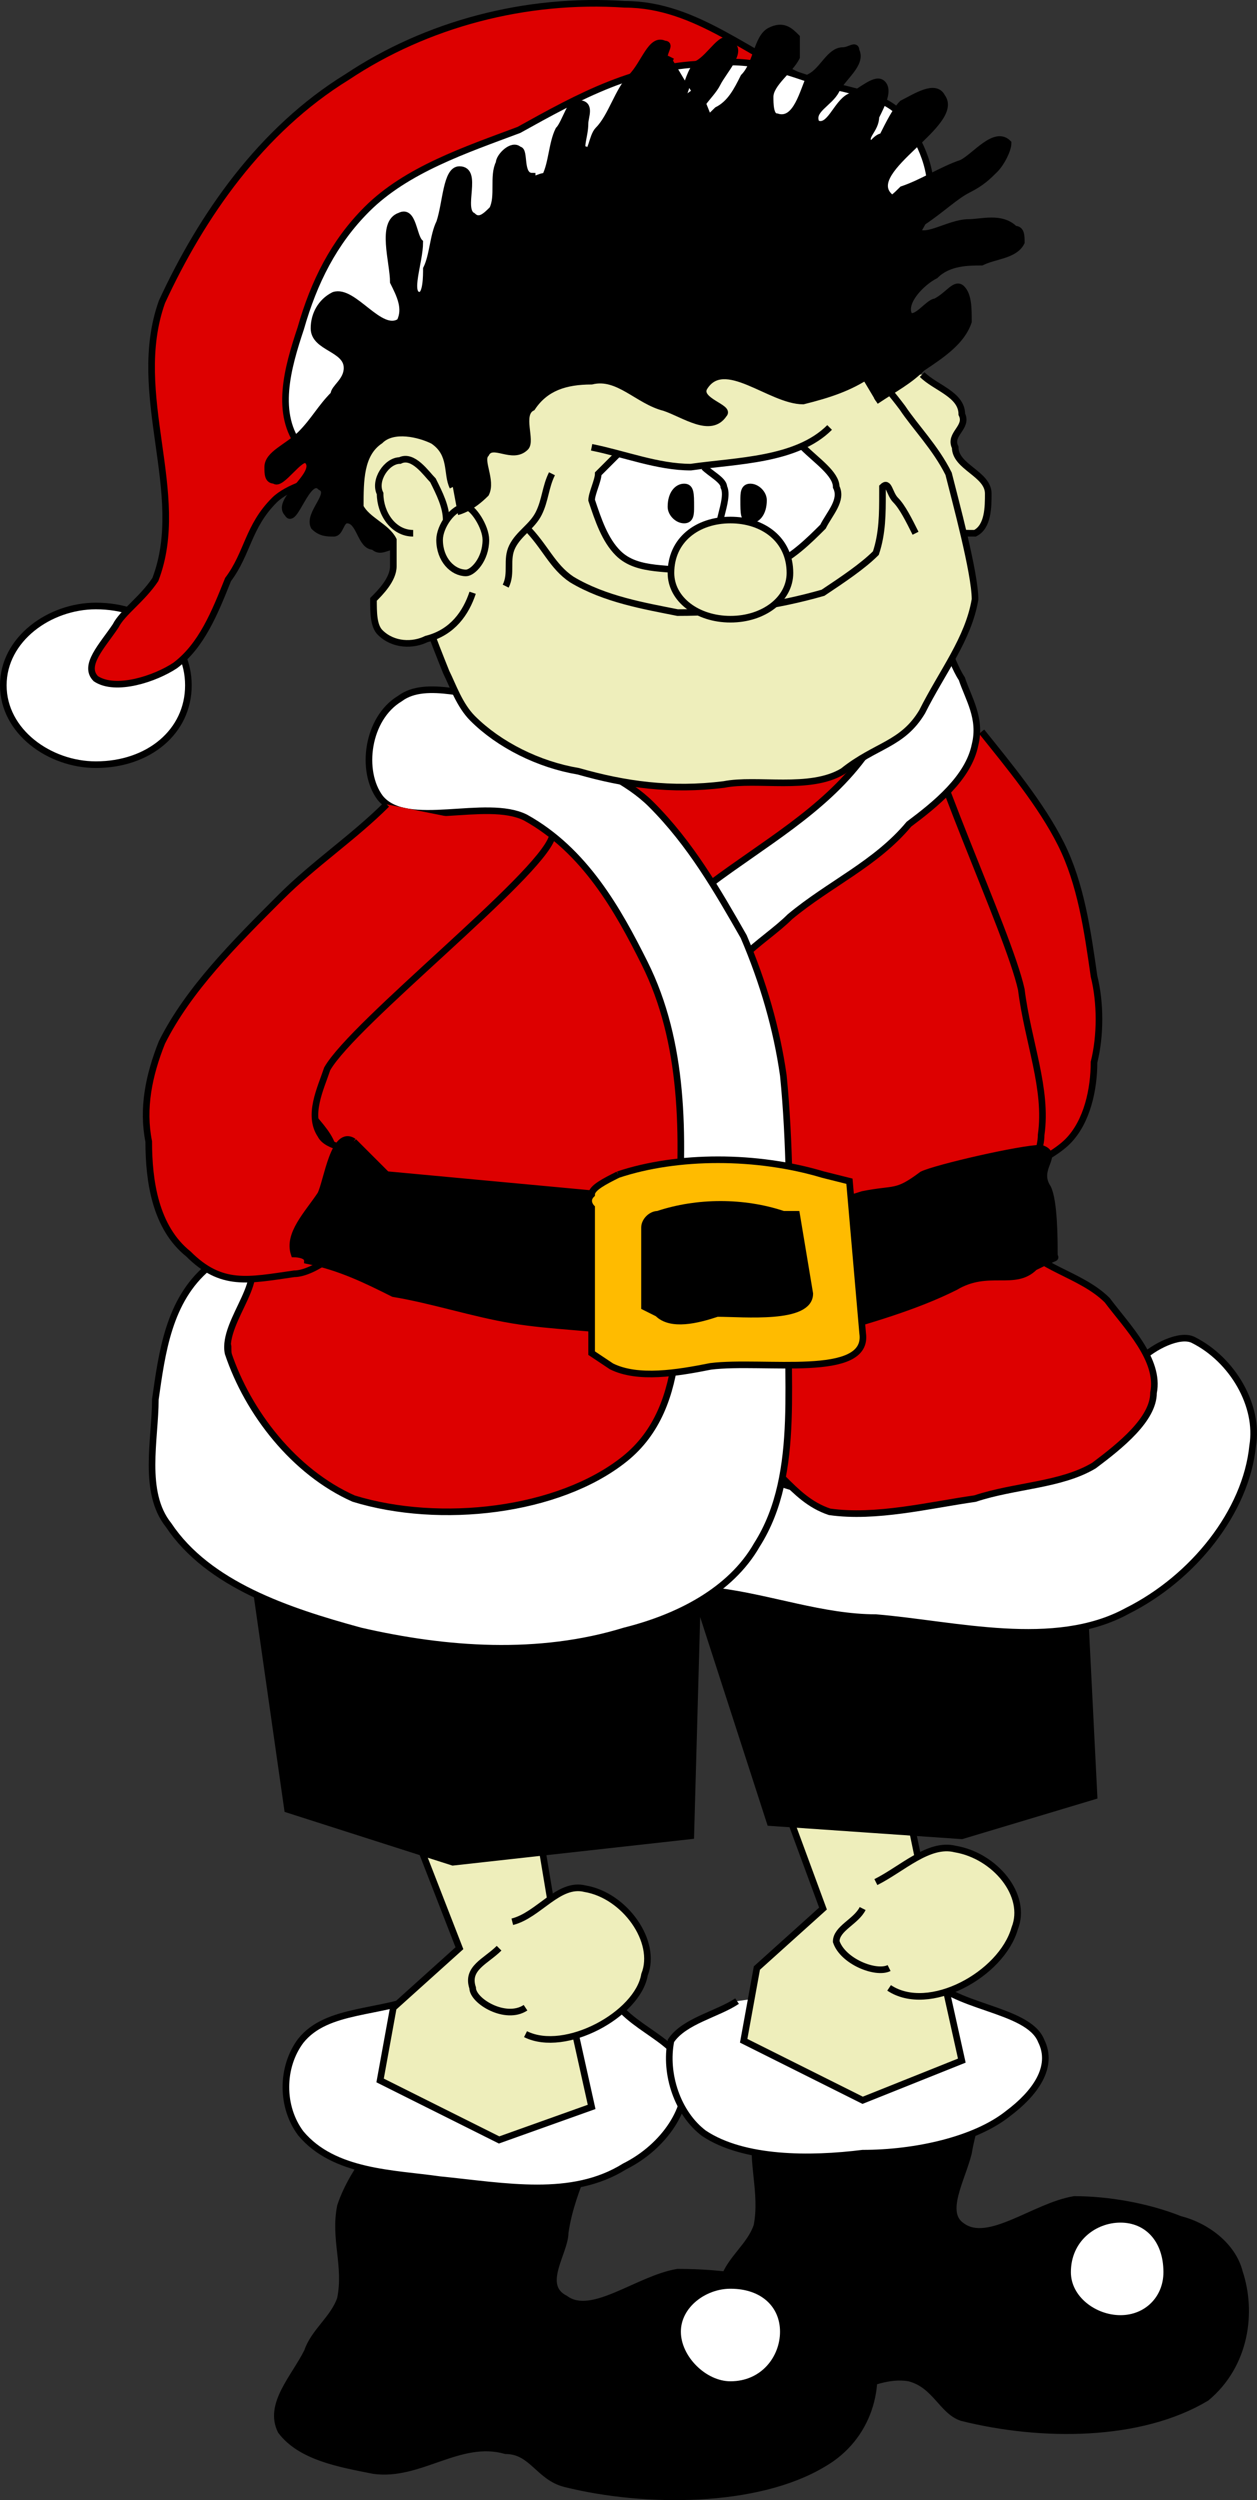 <svg xmlns="http://www.w3.org/2000/svg" width="190.155" height="378.136" version="1.2"><rect width="100%" height="100%" fill="#333333" stroke="none"/><g fill="none" fill-rule="evenodd" stroke="#000" stroke-miterlimit="2" font-family="'Sans Serif'" font-size="12.5" font-weight="400"><path fill="#000" d="M124.5 304.651c-3 6-8 11-10 18-1 4 1 9 0 14-1 3-4 5-5 8-2 4-5 9-3 13s8 5 12 6c7 1 13-5 19-4 4 1 5 5 8 6 12 3 27 3 37-3 6-5 7-13 5-19-1-4-5-7-9-8-5-2-11-3-16-3-6 1-13 7-17 4-3-2 0-7 1-11 1-6 4-12 5-19"/><path fill="#fff" d="M161.5 343.651c0 4 4 7 8 7s7-3 7-7c0-5-3-8-7-8s-8 3-8 8"/><path fill="#000" d="M62.5 316.651c-4 6-9 11-11 17-1 5 1 9 0 14-1 3-4 5-5 8-2 4-6 8-4 12 3 4 9 5 14 6 7 1 13-5 20-3 4 0 5 4 9 5 12 3 29 3 39-3 7-4 9-12 7-18-2-4-6-7-11-8-5-2-11-3-18-3-6 1-13 7-17 4-4-2 0-7 0-10 1-7 5-13 6-19"/><path fill="#fff" d="M64.5 301.651c-7 3-15 2-19 7-3 4-3 10 0 14 5 6 14 6 21 7 10 1 20 3 28-2 6-3 10-9 9-14 0-5-9-7-11-12"/><path fill="#fff" d="M111.5 302.651c-3 2-8 3-10 6-1 5 1 11 5 14 6 4 16 4 24 3 8 0 17-2 22-6 4-3 7-7 5-11-2-5-14-5-17-10"/><path fill="#eeb" d="m62.5 276.651 7 18-10 9-2 11 18 9 14-5-4-18-5-30m37-1 7 19-10 9-2 11 18 9 15-6-4-18-6-29"/><path fill="#eeb" d="M77.5 290.651c4-1 7-6 11-5 6 1 11 8 9 13-1 6-12 12-18 9m53-23c4-2 8-6 12-5 6 1 11 7 9 12-2 7-13 13-19 9"/><path fill="#eeb" d="M75.5 294.651c-2 2-5 3-4 6 0 2 5 5 8 3m51-15c-1 2-4 3-4 5 1 3 6 5 8 4"/><path fill="#fff" d="M102.5 352.651c0 4 4 8 8 8 5 0 8-4 8-8s-3-7-8-7c-4 0-8 3-8 7"/><path fill="#000" d="m37.5 231.651 6 42 25 8 36-4 1-36 11 34 29 2 20-6-2-40"/><path fill="#fff" d="M.5 103.651c0 7 7 12 14 12 8 0 14-5 14-12s-6-12-14-12c-7 0-14 5-14 12"/><path fill="#d00" d="M123.5 12.651c-10-4-18-12-29-12-15-1-30 3-42 11-13 8-22 21-28 34-5 14 4 29-1 42-2 3-5 5-6 7-2 3-5 6-3 8 3 2 9 0 12-2 4-3 6-8 8-13 3-4 3-8 7-12 2-2 6-3 9-4"/><path fill="#fff" d="M125.5 43.651c23-8 14-22 11-26-2-3-8-4-12-5-6-2-11-4-17-3-11 0-20 5-29 10-8 3-17 6-23 12-5 5-8 11-10 18-2 6-4 13 0 18 3 4 9 6 14 7 4 1 8 1 11-1m38 167c8 1 16 4 24 4 12 1 27 5 38-1 10-5 18-15 19-25 1-6-3-13-9-16-2-1-6 1-8 3-5 3-6 11-11 14-9 6-21 6-32 6-5 0-11 0-14-3"/><path fill="#d00" d="M148.5 110.651c4 5 9 11 12 17s4 13 5 20c1 4 1 9 0 13 0 4-1 9-4 12s-12 7-12 4l-9-52 1-10"/><path fill="#d00" d="M138.5 103.651c1 10 14 37 16 46 1 8 4 15 3 22 0 2-1 4-2 7s-3 6-1 9c2 4 9 5 13 9 3 4 8 9 7 14 0 4-5 8-9 11-5 3-12 3-18 5-7 1-15 3-22 2-3-1-5-3-7-5-2-1-3-3-4-5-5-15 0-30-1-45 0-7-3-15-2-22 1-5-22-33-20-37"/><path fill="#fff" d="M107.5 133.651c8-6 17-11 23-19 4-4 7-9 9-15 0-1-2-5 0-5 3-1 4 5 6 8 1 3 3 6 2 10-1 5-6 9-10 12-5 6-12 9-18 14-2 2-5 4-7 6"/><path fill="#d00" d="M64.5 122.651c-4 5-9 10-12 16-4 8-9 16-8 25 0 4 6 7 6 11s-3 8-6 11c-2 2-6 3-8 5-2 4-3 9-2 13 0 5 2 12 7 16 8 7 21 12 33 11 9 0 18-4 24-10 6-7 6-18 7-27 1-12 1-25-2-37-1-7-5-15-10-21-3-4-6-8-10-12-2-2-5-6-9-7-4 0-8 3-12 5"/><path fill="#fff" d="M77.5 105.651c-6 0-13-3-17 0-5 3-6 11-3 15 4 5 16 0 22 3 9 5 14 14 18 22 6 12 6 26 5 40 0 12 2 27-8 35s-28 10-41 6c-9-4-16-13-19-22-1-5 7-12 2-15-1-1-4 1-5 2-6 5-7 13-8 20 0 6-2 14 2 19 6 9 18 13 29 16 13 3 27 4 40 0 8-2 16-6 20-13 7-11 4-26 5-39 0-11 0-22-1-32-1-7-3-14-6-21-4-7-8-14-14-20-7-7-21-9-26-18"/><path fill="#d00" d="M58.5 121.651c-5 5-11 9-16 14-7 7-14 14-18 22-2 5-3 10-2 15 0 6 1 13 6 17 5 5 9 4 16 3 3 0 8-4 9-6 3-4 6-2 5-6 0-3-2-4-4-6-1-1-5-1-6-3-2-3 0-7 1-10 4-7 32-29 34-35"/><path fill="#000" d="M53.5 172.651c-3-2-4 6-5 8-2 3-5 6-4 9 0 0 2 0 2 1 5 1 9 3 13 5 6 1 12 3 18 4s12 1 18 2c10 0 20 1 29 0 7-2 14-4 20-7 5-3 9 0 12-3 4-2 3-1 3-2 0-2 0-8-1-10-2-3 2-5-1-6-3 0-16 3-18 4-4 3-4 2-9 3-9 3-20 2-29 1l-43-4-5-5"/><path fill="#fb0" d="M93.5 177.651c9-3 21-3 31 0l4 1 2 23c1 7-15 4-23 5-5 1-11 2-15 0l-3-2v-22s-1-1 0-2c0-1 2-2 4-3"/><path fill="#000" d="M99.5 183.651c6-2 13-2 19 0h2l2 12c0 4-10 3-14 3-3 1-7 2-9 0l-2-1v-12c0-1 1-2 2-2"/><path fill="#eeb" d="M139.5 56.651c2 2 6 3 6 6 1 2-2 3-1 5 0 3 5 4 5 7 0 2 0 5-2 6-2 0-4 0-5-1-3-2-4-5-6-7-2-3-6-6-6-10 0-3 2-5 4-6"/><path fill="#eeb" d="M127.5 50.651c3 4 6 7 9 11 2 3 5 6 7 10 1 4 4 15 4 19-1 6-5 11-8 17-3 5-7 5-12 9-5 3-13 1-18 2-8 1-15 0-22-2-6-1-12-4-16-8-2-2-3-5-4-7-2-5-4-10-5-15s-2-10-1-14c0-4 2-8 3-12"/><path fill="#000" d="M132.5 60.651c3-2 5-3 7-5 3-2 6-4 7-7 0-2 0-4-1-5s-2 1-4 2c-1 0-3 3-4 2-1-2 2-5 4-6 2-2 5-2 7-2 2-1 5-1 6-3 0-1 0-2-1-2-2-2-5-1-7-1-3 0-7 3-8 1 0-1 1-1 1-1 3-2 5-4 7-5s3-2 4-3 2-3 2-4c-2-2-5 2-7 3-3 1-6 3-9 4-1 1-2 2-2 1-4-4 11-11 8-15-1-2-4 0-6 1-1 1-2 3-3 5-1 0-2 2-2 1-1-1 1-2 1-4 1-2 2-4 1-5s-3 1-5 2-3 5-5 4c-1-2 2-3 3-5s4-4 3-6c0-1-1 0-2 0-2 0-3 3-5 4-1 2-2 7-5 6-1 0-1-2-1-3 0-2 3-4 4-6v-3c-1-1-2-2-4-1s-2 5-4 7c-1 2-2 4-4 5-1 1-2 2-2 1-2-1 1-3 2-5s4-5 2-6c-1-2-3 2-5 3-2 2-2 8-5 8-1 1-2 0-2-1 0-3 2-6 3-8"/><path fill="#000" d="M101.5 17.651c-1 0-2 1-2 0-2-2 2-6 1-9 0-1 1-2 0-2-2-1-3 3-5 5s-3 6-5 8c-1 1-1 4-2 3-1 0 0-2 0-4 0-1 1-3-1-3-1-1-2 3-3 4-1 2-1 5-2 7-1 0-2 1-2 0-2 0-1-4-2-4-1-1-3 1-3 2-1 2 0 5-1 7-1 1-2 2-3 1-2-1 1-7-2-7-2 0-2 5-3 8-1 2-1 5-2 7 0 1 0 4-1 4-2 0 0-5 0-8-1-1-1-5-3-4-3 1-1 7-1 10 1 2 2 4 1 6-3 2-7-5-10-4-2 1-3 3-3 5 0 3 5 3 5 6 0 2-2 3-2 4-2 2-3 4-5 6s-5 3-5 5c0 1 0 2 1 2 1 1 4-4 5-3 2 2-5 6-3 8 1 2 3-6 5-4 2 1-2 4-1 6 1 1 2 1 3 1s1-2 2-2c2 0 2 4 4 4 1 1 2 0 3 0"/><path fill="#000" d="M60.5 76.651c2 1 5 1 7 1s4-1 6-3c1-2-1-5 0-6 1-2 4 1 6-1 1-1-1-5 1-6 2-3 5-4 9-4 4-1 7 3 11 4 3 1 7 4 9 1 1-1-4-2-3-4 3-5 10 2 15 2 4-1 7-2 10-4 1-1 3-2 3-3 1-6-4-12-7-17s-8-10-12-13c-2-2-7-2-8-5l-2-5-7 5-38 57"/><path fill="#eeb" d="M68.5 73.651c-1-2 0-5-3-7-2-1-6-2-8 0-3 2-3 6-3 10 1 2 4 3 5 5v4c0 2-2 4-3 5 0 2 0 4 1 5 2 2 5 2 7 1 4-1 6-4 7-7"/><path d="M66.5 81.651c0 3 2 5 4 5 1 0 3-2 3-5 0-2-2-5-3-5-2 0-4 3-4 5"/><path d="M67.5 78.651c0-2-1-4-2-6-1-1-3-4-5-3-2 0-4 3-3 5 0 3 2 6 5 6"/><path fill="#fff" d="M121.5 67.651c2 2 5 4 5 6 1 2-1 4-2 6-2 2-5 5-8 6s-7 1-11 1c-4-1-9 0-12-3-2-2-3-5-4-8 0-1 1-3 1-4l3-3"/><path fill="#eeb" d="M89.5 67.651c5 1 10 3 15 3 7-1 16-1 21-6"/><path d="M106.5 70.651c1 1 3 2 3 3 1 2-2 7 0 7"/><path fill="#000" d="M101.5 76.651c0 1 1 2 2 2s1-1 1-2c0-2 0-3-1-3s-2 1-2 3m11-1c0 2 0 3 1 3s2-1 2-3c0-1-1-2-2-2s-1 1-1 2"/><path d="M79.5 79.651c3 3 4 6 7 8 5 3 11 4 16 5 8 0 15-1 22-3 3-2 6-4 8-6 1-3 1-6 1-9v-1c1-1 1 1 2 2s2 3 3 5"/><path d="M83.5 71.651c-1 2-1 4-2 6s-3 3-4 5 0 4-1 6"/><path fill="#eeb" d="M101.5 86.651c0 4 4 7 9 7s9-3 9-7c0-5-4-8-9-8s-9 3-9 8"/></g></svg>
